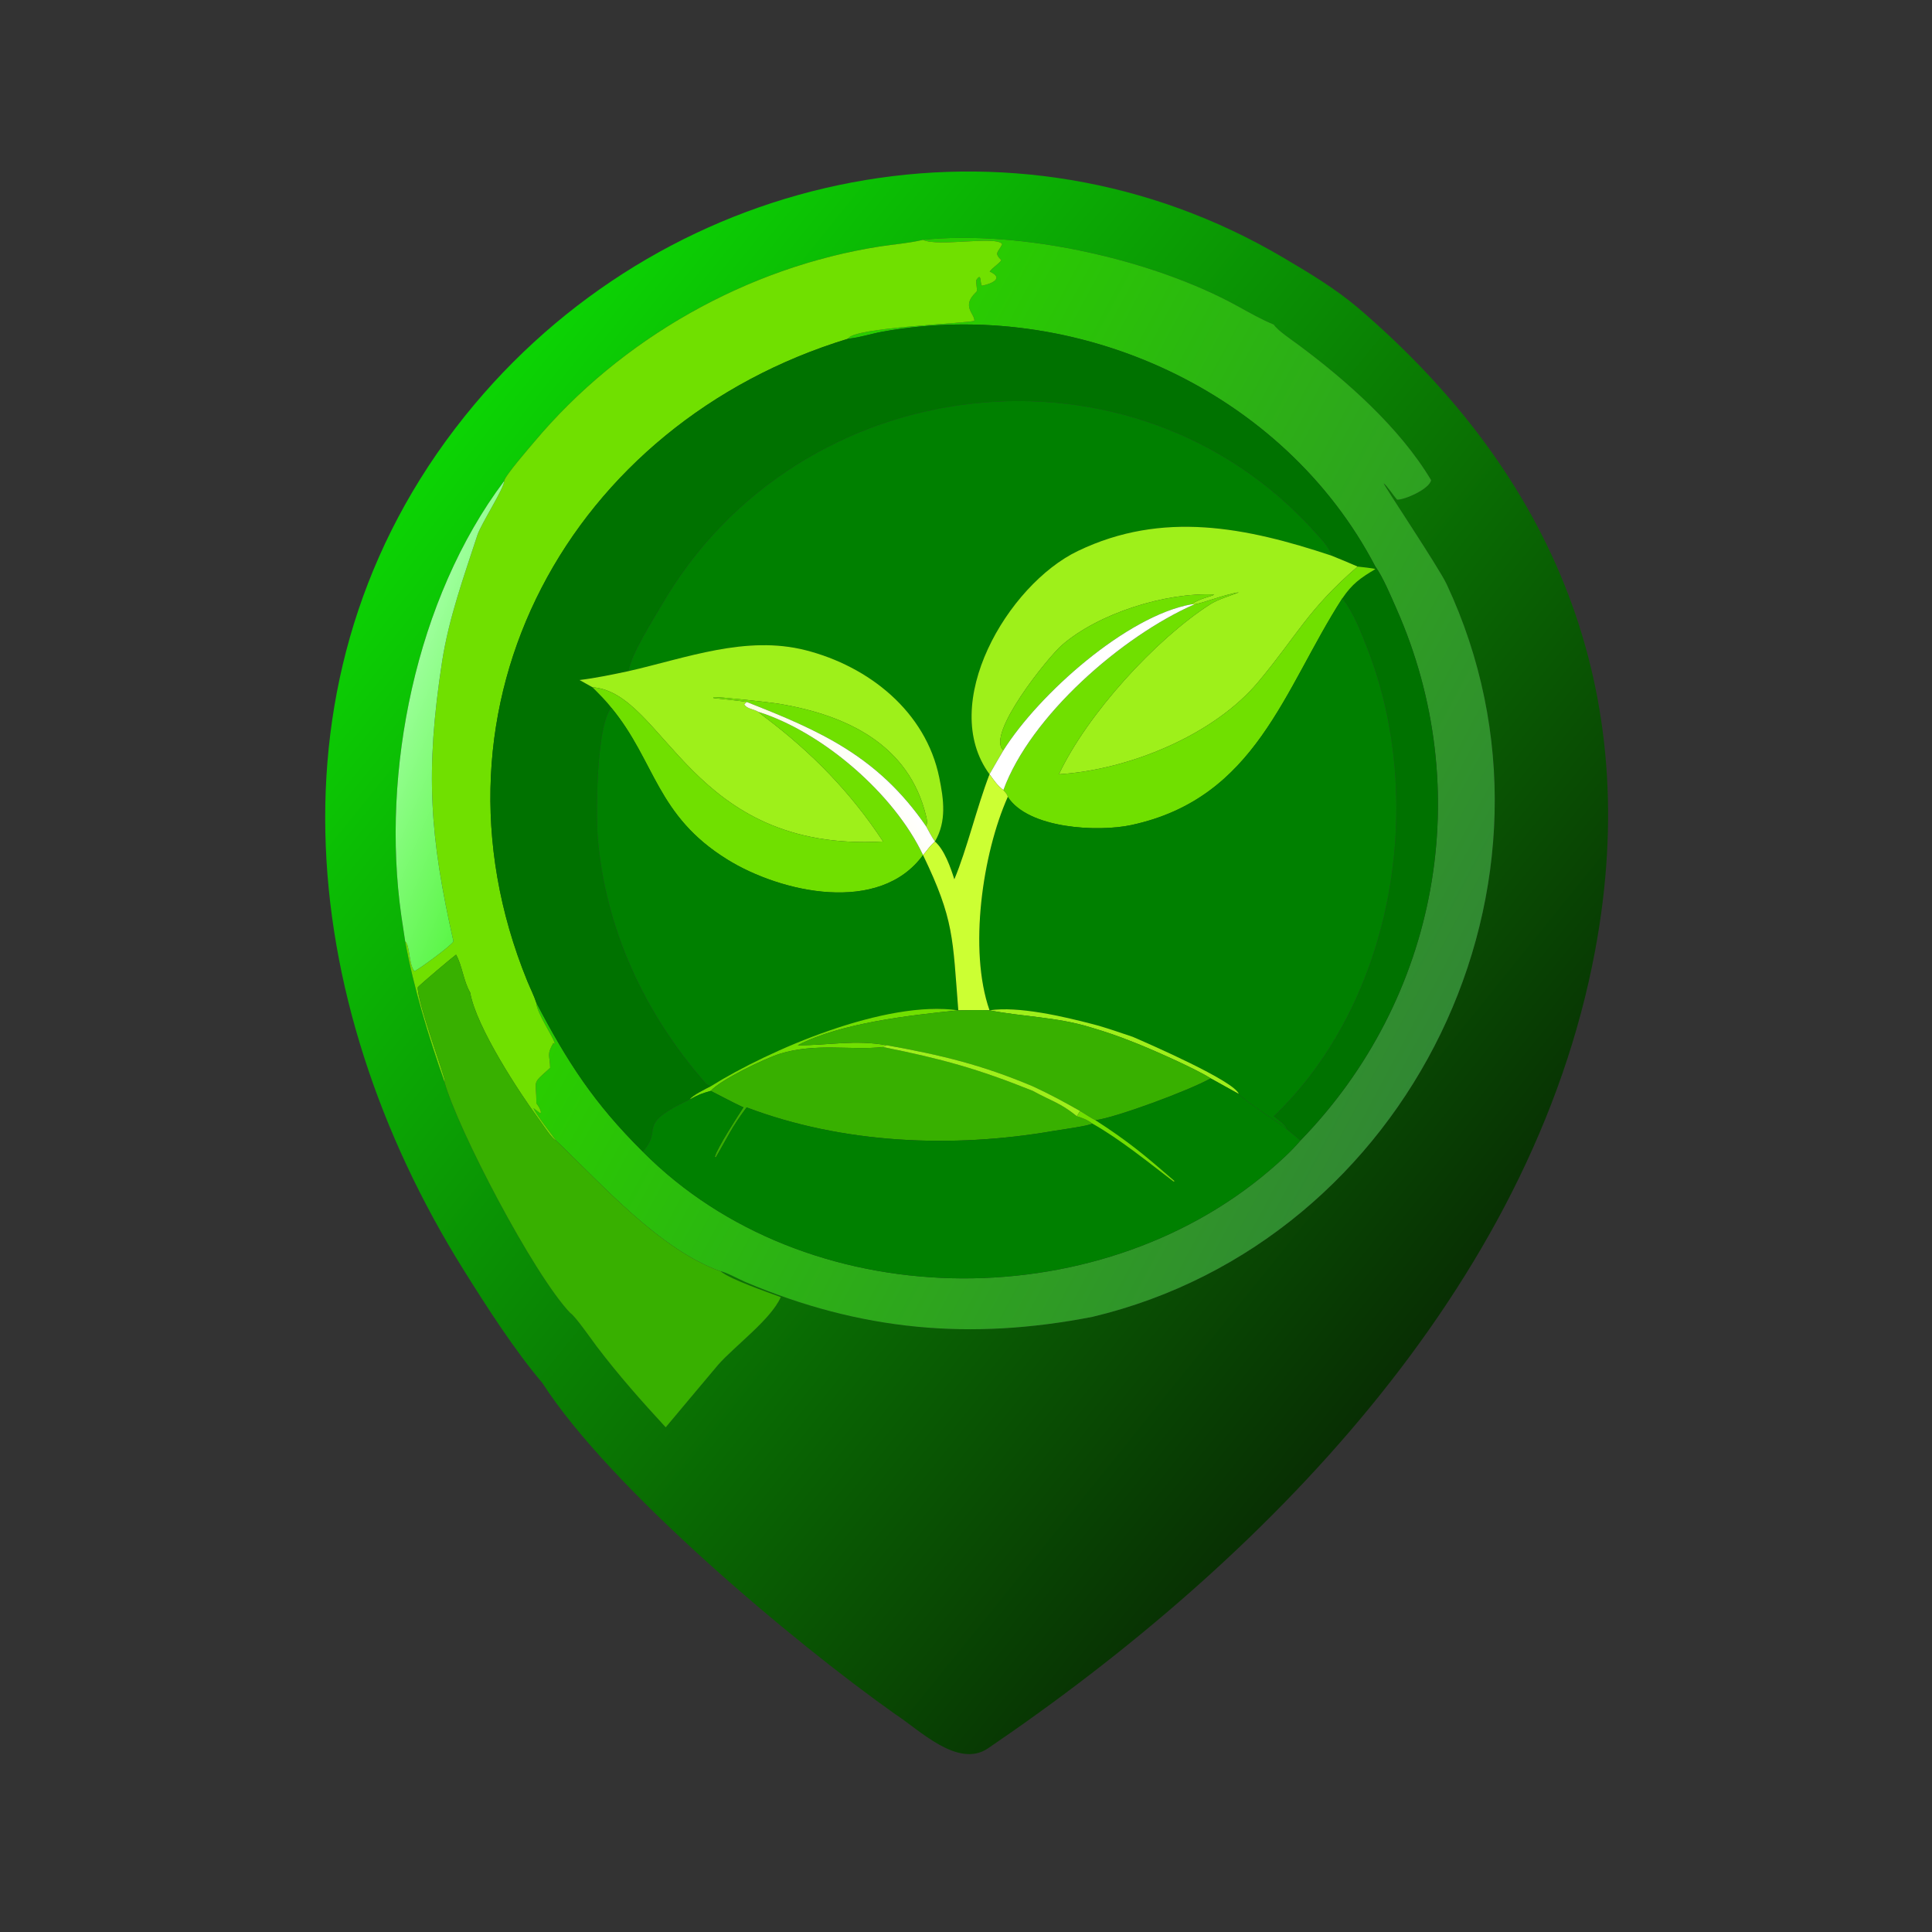 <?xml version="1.0" encoding="utf-8" ?><svg xmlns="http://www.w3.org/2000/svg" xmlns:xlink="http://www.w3.org/1999/xlink" width="1024" height="1024" viewBox="0 0 1024 1024"><rect x="0" y="0" width="1024" height="1024" fill="#333333" stroke="none"/><defs><linearGradient id="gradient_0" gradientUnits="userSpaceOnUse" x1="388.379" y1="341.132" x2="114.933" y2="120.224"><stop offset="0" stop-color="#082F03"/><stop offset="1" stop-color="#0CD404"/></linearGradient></defs><path fill="url(#gradient_0)" transform="scale(2 2)" d="M143.709 366.466C136.287 357.737 128.822 346.075 122.783 336.407C78.297 265.189 68.819 175.125 125.644 107.279C178.366 44.331 268.595 26.062 340.063 68.269C346.934 72.327 353.668 76.338 359.781 81.489C411.732 125.888 435.616 182.812 422.723 251.91C406.009 341.48 334.591 413.851 261.838 463.323C253.855 468.752 243.565 458.356 237.298 454.312C210.184 435.149 161.707 394.453 143.709 366.466ZM244.615 63.554L244.135 63.665C240.557 64.475 236.873 64.738 233.249 65.302C198.002 70.787 164.527 89.747 141.616 117.064C140.417 118.494 133.724 126.178 133.602 127.484C110.15 158.666 100.97 204.629 106.339 242.569L107.377 249.466C109.613 261.817 113.584 274.715 117.734 286.529C121.169 299.084 141.378 337.736 151.124 347.966C152.347 348.638 156.89 355.189 158.141 356.835C163.994 364.535 169.887 371.171 176.419 378.258C176.463 378.232 189.344 362.789 190.318 361.688C194.796 356.619 204.293 349.694 206.919 343.746C203.285 342.388 193.904 339.209 190.974 336.931C191.939 336.914 196.307 339.228 197.524 339.743C228.197 352.732 257.3 355.26 289.516 348.977C373.68 328.915 420.21 233.448 383.374 154.806C381.324 150.43 366.799 128.749 366.702 128.1C367.525 128.661 369.254 131.306 370.225 132.416C372.114 132.541 378.843 129.619 379.261 127.239C370.975 113.337 356.758 100.762 343.955 91.276C342.287 90.04 338.55 87.53 337.56 86C334.456 84.743 330.992 82.786 328.088 81.178C305.559 68.705 270.382 60.881 244.615 63.554Z"/><defs><linearGradient id="gradient_1" gradientUnits="userSpaceOnUse" x1="199.695" y1="176.878" x2="381.456" y2="274.177"><stop offset="0" stop-color="#29CD00"/><stop offset="1" stop-color="#318833"/></linearGradient></defs><path fill="url(#gradient_1)" transform="scale(2 2)" d="M244.615 63.554C270.382 60.881 305.559 68.705 328.088 81.178C330.992 82.786 334.456 84.743 337.56 86C338.55 87.53 342.287 90.04 343.955 91.276C356.758 100.762 370.975 113.337 379.261 127.239C378.843 129.619 372.114 132.541 370.225 132.416C369.254 131.306 367.525 128.661 366.702 128.1C366.799 128.749 381.324 150.43 383.374 154.806C420.21 233.448 373.68 328.915 289.516 348.977C257.3 355.26 228.197 352.732 197.524 339.743C196.307 339.228 191.939 336.914 190.974 336.931C174.75 331.068 159.773 314.107 147.365 302.266C146.108 300.515 141.981 295.21 141.361 293.663L143.206 295.068L143.37 294.711C143.062 293.601 142.795 293.332 142.13 292.354C142.216 285.881 140.641 287.605 145.797 282.99C145.726 279.656 144.826 279.525 146.622 276.445L146.988 276.647C147.448 276.084 142.093 268.319 142.13 265.747C150.351 281.414 157.384 292.356 170.348 305.202C213.326 348.519 290.204 349.693 336.514 310.121C339.301 307.738 342.264 305.055 344.623 302.266C381.27 264.608 391.322 209.255 370.053 161.263C368.643 158.082 366.498 152.905 364.489 150.143C340.181 103.568 285.249 78.625 233.833 87.907C231.118 88.397 227.829 89.441 225.155 89.724L224.759 89.763C225.77 86.724 257.21 85.679 258.223 85.002C258.314 83.105 254.624 81.147 258.746 77.356C259.134 77 258.591 75.233 258.74 74.202C260.212 72.036 259.623 75.05 260.227 75.722C262.752 75.229 266.229 73.746 262.279 71.97C263.066 70.863 264.898 69.811 265.36 68.941C263.301 66.921 264.595 66.89 265.606 64.684C264.029 62.385 248.584 65.517 244.615 63.554Z"/><path fill="#70E000" transform="scale(2 2)" d="M133.602 127.484C133.724 126.178 140.417 118.494 141.616 117.064C164.527 89.747 198.002 70.787 233.249 65.302C236.873 64.738 240.557 64.475 244.135 63.665L244.615 63.554C248.584 65.517 264.029 62.385 265.606 64.684C264.595 66.89 263.301 66.921 265.36 68.941C264.898 69.811 263.066 70.863 262.279 71.97C266.229 73.746 262.752 75.229 260.227 75.722C259.623 75.05 260.212 72.036 258.74 74.202C258.591 75.233 259.134 77 258.746 77.356C254.624 81.147 258.314 83.105 258.223 85.002C257.21 85.679 225.77 86.724 224.759 89.763C151.353 112.123 109.859 186.696 139.738 259.992C140.454 261.746 141.575 263.999 142.13 265.747C142.093 268.319 147.448 276.084 146.988 276.647L146.622 276.445C144.826 279.525 145.726 279.656 145.797 282.99C140.641 287.605 142.216 285.881 142.13 292.354C142.795 293.332 143.062 293.601 143.37 294.711L143.206 295.068L141.361 293.663C141.981 295.21 146.108 300.515 147.365 302.266C146.383 301.983 143.684 297.814 142.943 296.803C137.625 289.555 126.171 272.111 124.602 263.04C122.804 259.958 122.47 255.804 120.851 252.998C119.656 253.865 111.262 260.983 110.72 261.639C110.478 265.218 118.154 286.012 117.907 286.517L117.734 286.529C113.584 274.715 109.613 261.817 107.377 249.466C108.702 250.644 108.253 255.382 109.802 257.358C110.162 257.481 119.756 250.545 120.169 249.466C113.898 221.737 112.646 204.581 117.152 175.373C118.944 163.76 122.894 152.894 126.516 141.795C127.471 138.866 133.683 129.25 133.602 127.484Z"/><path fill="#007200" transform="scale(2 2)" d="M142.13 265.747C141.575 263.999 140.454 261.746 139.738 259.992C109.859 186.696 151.353 112.123 224.759 89.763L225.155 89.724C227.829 89.441 231.118 88.397 233.833 87.907C285.249 78.625 340.181 103.568 364.489 150.143C366.498 152.905 368.643 158.082 370.053 161.263C391.322 209.255 381.27 264.608 344.623 302.266L340.961 299.211C340.793 298.167 338.499 296.598 337.56 295.821C369.506 265.195 378.219 212.204 362.274 171.625C360.566 167.278 358.641 162.241 355.725 158.577C358.349 154.701 360.54 153.169 364.489 150.818C363.97 150.562 360.661 150.264 359.781 150.143C357.472 149.119 355.13 148.178 352.791 147.223C352.347 145.149 350.203 142.953 348.8 141.388C300.627 87.342 212.078 97.303 175.468 160.18C173.074 164.292 167.313 173.283 166.571 177.856C162.439 178.736 157.792 179.709 153.584 180.21L157.008 182.132C158.547 183.668 160.742 185.852 162.014 187.554C158.044 192.22 157.893 215.511 158.389 221.711C160.341 246.125 170.967 268.847 187.071 287.113C187.265 287.333 188.05 287.707 188.357 287.88C187.164 288.509 183.378 290.329 182.811 291.376C168.049 298.297 176.007 298.968 170.348 305.202C157.384 292.356 150.351 281.414 142.13 265.747Z"/><path fill="green" transform="scale(2 2)" d="M352.791 147.223C330.297 139.759 308.149 135.207 285.648 146.014C266.986 154.977 248.522 186.599 262.235 205.186L262.235 205.186C258.826 214.065 256.225 225.147 252.908 233.02C251.919 229.915 250.322 225.243 247.772 223.009L247.772 223.009C250.905 217.647 250.105 211.904 248.921 206.086C245.353 188.558 230.247 176.591 213.531 172.321C197.693 168.276 181.877 174.373 166.571 177.856C167.313 173.283 173.074 164.292 175.468 160.18C212.078 97.303 300.627 87.342 348.8 141.388C350.203 142.953 352.347 145.149 352.791 147.223Z"/><defs><linearGradient id="gradient_2" gradientUnits="userSpaceOnUse" x1="138.179" y1="205.837" x2="103.247" y2="191.26"><stop offset="0" stop-color="#5BF647"/><stop offset="1" stop-color="#9CFF9A"/></linearGradient></defs><path fill="url(#gradient_2)" transform="scale(2 2)" d="M107.377 249.466L106.339 242.569C100.97 204.629 110.15 158.666 133.602 127.484C133.683 129.25 127.471 138.866 126.516 141.795C122.894 152.894 118.944 163.76 117.152 175.373C112.646 204.581 113.898 221.737 120.169 249.466C119.756 250.545 110.162 257.481 109.802 257.358C108.253 255.382 108.702 250.644 107.377 249.466Z"/><path fill="#9EF01A" transform="scale(2 2)" d="M262.235 205.186C248.522 186.599 266.986 154.977 285.648 146.014C308.149 135.207 330.297 139.759 352.791 147.223C355.13 148.178 357.472 149.119 359.781 150.143C346.54 161.59 343.887 168.211 333.491 180.662C321.651 194.844 299.078 204.047 280.631 205.186C288.167 189.22 306.256 169.436 320.619 160.207C322.864 158.765 325.836 157.967 328.309 156.979C324.542 157.502 318.308 160.009 316.546 160.149L315.716 160.149C318.212 158.424 321.019 158.142 321.78 157.548C308.921 156.961 291.154 162.484 281.377 170.995C277.805 174.105 261.148 194.671 265.911 198.858C264.708 200.953 263.397 203.085 262.235 205.186Z"/><path fill="#70E000" transform="scale(2 2)" d="M359.781 150.143C360.661 150.264 363.97 150.562 364.489 150.818C360.54 153.169 358.349 154.701 355.725 158.577C340.224 182.618 332.971 211.48 299.852 218.637C291.023 220.546 272.547 219.663 267.073 211.179C266.973 210.512 266.366 209.938 265.911 209.382C273.072 189.775 297.254 168.626 316.546 160.149C318.308 160.009 324.542 157.502 328.309 156.979C325.836 157.967 322.864 158.765 320.619 160.207C306.256 169.436 288.167 189.22 280.631 205.186C299.078 204.047 321.651 194.844 333.491 180.662C343.887 168.211 346.54 161.59 359.781 150.143Z"/><path fill="#70E000" transform="scale(2 2)" d="M315.716 160.149C298.535 163.25 275.3 183.941 265.911 198.858C261.148 194.671 277.805 174.105 281.377 170.995C291.154 162.484 308.921 156.961 321.78 157.548C321.019 158.142 318.212 158.424 315.716 160.149Z"/><path fill="green" transform="scale(2 2)" d="M267.073 211.179C272.547 219.663 291.023 220.546 299.852 218.637C332.971 211.48 340.224 182.618 355.725 158.577C358.641 162.241 360.566 167.278 362.274 171.625C378.219 212.204 369.506 265.195 337.56 295.821C338.499 296.598 340.793 298.167 340.961 299.211C338.175 296.983 330.109 291.984 328.309 289.933C327.225 286.522 304.331 276.566 300.194 274.772C296.758 273.63 292.991 272.276 289.516 271.389C281.975 269.414 269.816 266.568 262.235 267.746C256.628 251.71 260.39 226.162 267.073 211.179Z"/><path fill="white" transform="scale(2 2)" d="M265.911 198.858C275.3 183.941 298.535 163.25 315.716 160.149L316.546 160.149C297.254 168.626 273.072 189.775 265.911 209.382C264.271 208.121 263.423 206.841 262.235 205.186L262.235 205.186C263.397 203.085 264.708 200.953 265.911 198.858Z"/><path fill="#9EF01A" transform="scale(2 2)" d="M153.584 180.21C157.792 179.709 162.439 178.736 166.571 177.856C181.877 174.373 197.693 168.276 213.531 172.321C230.247 176.591 245.353 188.558 248.921 206.086C250.105 211.904 250.905 217.647 247.772 223.009C247.044 222.031 246.035 220.08 245.413 218.952C245.827 218.128 245.664 217.265 245.461 216.406C240.963 197.309 224.324 189.495 206.508 186.522C204.056 186.113 189.986 184.556 189.003 184.755L189.124 185.007C192 185.312 195.013 185.583 197.861 186.02L197.246 186.67C197.944 187.878 199.695 187.873 200.986 188.651C201.161 188.861 202.455 189.866 202.811 190.135C215.092 199.404 225.45 209.969 234.021 223.009C182.782 225.914 176.295 183.495 157.008 182.132L153.584 180.21Z"/><path fill="#70E000" transform="scale(2 2)" d="M157.008 182.132C176.295 183.495 182.782 225.914 234.021 223.009C225.45 209.969 215.092 199.404 202.811 190.135C202.455 189.866 201.161 188.861 200.986 188.651C218.041 194.042 236.98 210.423 244.615 226.597L244.615 226.597C233.074 242.441 206.979 236.59 192.759 227.786C173.867 216.09 173.743 201.783 162.014 187.554C160.742 185.852 158.547 183.668 157.008 182.132Z"/><path fill="#70E000" transform="scale(2 2)" d="M197.861 186.02C195.013 185.583 192 185.312 189.124 185.007L189.003 184.755C189.986 184.556 204.056 186.113 206.508 186.522C224.324 189.495 240.963 197.309 245.461 216.406C245.664 217.265 245.827 218.128 245.413 218.952C232.682 200.454 217.469 193.712 197.861 186.02Z"/><defs><linearGradient id="gradient_3" gradientUnits="userSpaceOnUse" x1="220.838" y1="209.803" x2="230.984" y2="201.469"><stop offset="0" stop-color="#FDFFE7"/><stop offset="1" stop-color="white"/></linearGradient></defs><path fill="url(#gradient_3)" transform="scale(2 2)" d="M200.986 188.651C199.695 187.873 197.944 187.878 197.246 186.67L197.861 186.02C217.469 193.712 232.682 200.454 245.413 218.952C246.035 220.08 247.044 222.031 247.772 223.009L247.772 223.009C245.951 224.67 245.957 225.118 244.615 226.597C236.98 210.423 218.041 194.042 200.986 188.651Z"/><path fill="green" transform="scale(2 2)" d="M162.014 187.554C173.743 201.783 173.867 216.09 192.759 227.786C206.979 236.59 233.074 242.441 244.615 226.597C252.88 243.759 252.445 248.539 253.96 267.746C234.754 264.92 203.931 278.141 188.357 287.88C188.05 287.707 187.265 287.333 187.071 287.113C170.967 268.847 160.341 246.125 158.389 221.711C157.893 215.511 158.044 192.22 162.014 187.554Z"/><path fill="#CF3" transform="scale(2 2)" d="M262.235 205.186C263.423 206.841 264.271 208.121 265.911 209.382C266.366 209.938 266.973 210.512 267.073 211.179C260.39 226.162 256.628 251.71 262.235 267.746L262.235 267.746C260.549 267.596 255.857 267.736 253.96 267.746L253.96 267.746C252.445 248.539 252.88 243.759 244.615 226.597L244.615 226.597C245.957 225.118 245.951 224.67 247.772 223.009C250.322 225.243 251.919 229.915 252.908 233.02C256.225 225.147 258.826 214.065 262.235 205.186Z"/><path fill="#38B000" transform="scale(2 2)" d="M117.734 286.529L117.907 286.517C118.154 286.012 110.478 265.218 110.72 261.639C111.262 260.983 119.656 253.865 120.851 252.998C122.47 255.804 122.804 259.958 124.602 263.04C126.171 272.111 137.625 289.555 142.943 296.803C143.684 297.814 146.383 301.983 147.365 302.266C159.773 314.107 174.75 331.068 190.974 336.931C193.904 339.209 203.285 342.388 206.919 343.746C204.293 349.694 194.796 356.619 190.318 361.688C189.344 362.789 176.463 378.232 176.419 378.258C169.887 371.171 163.994 364.535 158.141 356.835C156.89 355.189 152.347 348.638 151.124 347.966C141.378 337.736 121.169 299.084 117.734 286.529Z"/><path fill="#70E000" transform="scale(2 2)" d="M188.357 287.88C203.931 278.141 234.754 264.92 253.96 267.746L253.96 267.746C241.12 269.059 222.9 271.058 211.414 277C219.789 277.053 226.329 275.463 234.998 277C234.613 277.161 234.317 277.233 234.021 277.484C225.459 278.4 216.168 276.341 206.756 279.238C202.715 280.482 190.957 286.153 188.357 289.094C185.87 289.824 185.146 290.07 182.811 291.376C183.378 290.329 187.164 288.509 188.357 287.88Z"/><path fill="#9EF01A" transform="scale(2 2)" d="M262.235 267.746C269.816 266.568 281.975 269.414 289.516 271.389C292.991 272.276 296.758 273.63 300.194 274.772C304.331 276.566 327.225 286.522 328.309 289.933L320.833 285.777C317.065 283.304 304.524 277.761 300.194 276.112C296.138 274.49 292.965 273.43 288.804 272.193C280.001 269.513 271.112 269.459 262.235 267.746L262.235 267.746Z"/><path fill="#38B000" transform="scale(2 2)" d="M211.414 277C222.9 271.058 241.12 269.059 253.96 267.746C255.857 267.736 260.549 267.596 262.235 267.746C271.112 269.459 280.001 269.513 288.804 272.193C292.965 273.43 296.138 274.49 300.194 276.112C304.524 277.761 317.065 283.304 320.833 285.777C315.17 288.995 295.577 296.224 290.299 296.865C289.525 296.515 287.08 294.941 286.23 294.421C281.876 291.944 278.241 289.985 273.699 287.88C260.151 282.171 249.636 279.639 234.998 277C226.329 275.463 219.789 277.053 211.414 277Z"/><path fill="#38B000" transform="scale(2 2)" d="M188.357 289.094C190.957 286.153 202.715 280.482 206.756 279.238C216.168 276.341 225.459 278.4 234.021 277.484C249.765 280.646 259.152 283.254 273.699 289.094C278.546 291.766 280.933 292.209 285.399 295.821C287.079 296.36 288.039 296.677 289.516 297.779C288.105 298.447 281.022 299.396 279.117 299.726C252.266 304.363 223.339 303.106 197.861 293.474C193.767 298.932 192.888 301.297 189.686 306.731L189.429 306.59C190.006 304.254 195.598 295.652 197.012 293.474C194.19 292.148 191.144 290.522 188.357 289.094Z"/><path fill="#9EF01A" transform="scale(2 2)" d="M234.021 277.484C234.317 277.233 234.613 277.161 234.998 277C249.636 279.639 260.151 282.171 273.699 287.88C278.241 289.985 281.876 291.944 286.23 294.421L285.399 295.821C280.933 292.209 278.546 291.766 273.699 289.094C259.152 283.254 249.765 280.646 234.021 277.484Z"/><path fill="green" transform="scale(2 2)" d="M290.299 296.865C295.577 296.224 315.17 288.995 320.833 285.777L328.309 289.933C330.109 291.984 338.175 296.983 340.961 299.211L344.623 302.266C342.264 305.055 339.301 307.738 336.514 310.121C290.204 349.693 213.326 348.519 170.348 305.202C176.007 298.968 168.049 298.297 182.811 291.376C185.146 290.07 185.87 289.824 188.357 289.094C191.144 290.522 194.19 292.148 197.012 293.474C195.598 295.652 190.006 304.254 189.429 306.59L189.686 306.731C192.888 301.297 193.767 298.932 197.861 293.474C223.339 303.106 252.266 304.363 279.117 299.726C281.022 299.396 288.105 298.447 289.516 297.779C296.645 301.776 304.516 308.161 310.99 313.116L311.298 313.024C303.484 306.253 299.247 302.643 290.299 296.865Z"/><path fill="#70E000" transform="scale(2 2)" d="M286.23 294.421C287.08 294.941 289.525 296.515 290.299 296.865C299.247 302.643 303.484 306.253 311.298 313.024L310.99 313.116C304.516 308.161 296.645 301.776 289.516 297.779C288.039 296.677 287.079 296.36 285.399 295.821L286.23 294.421Z"/></svg>